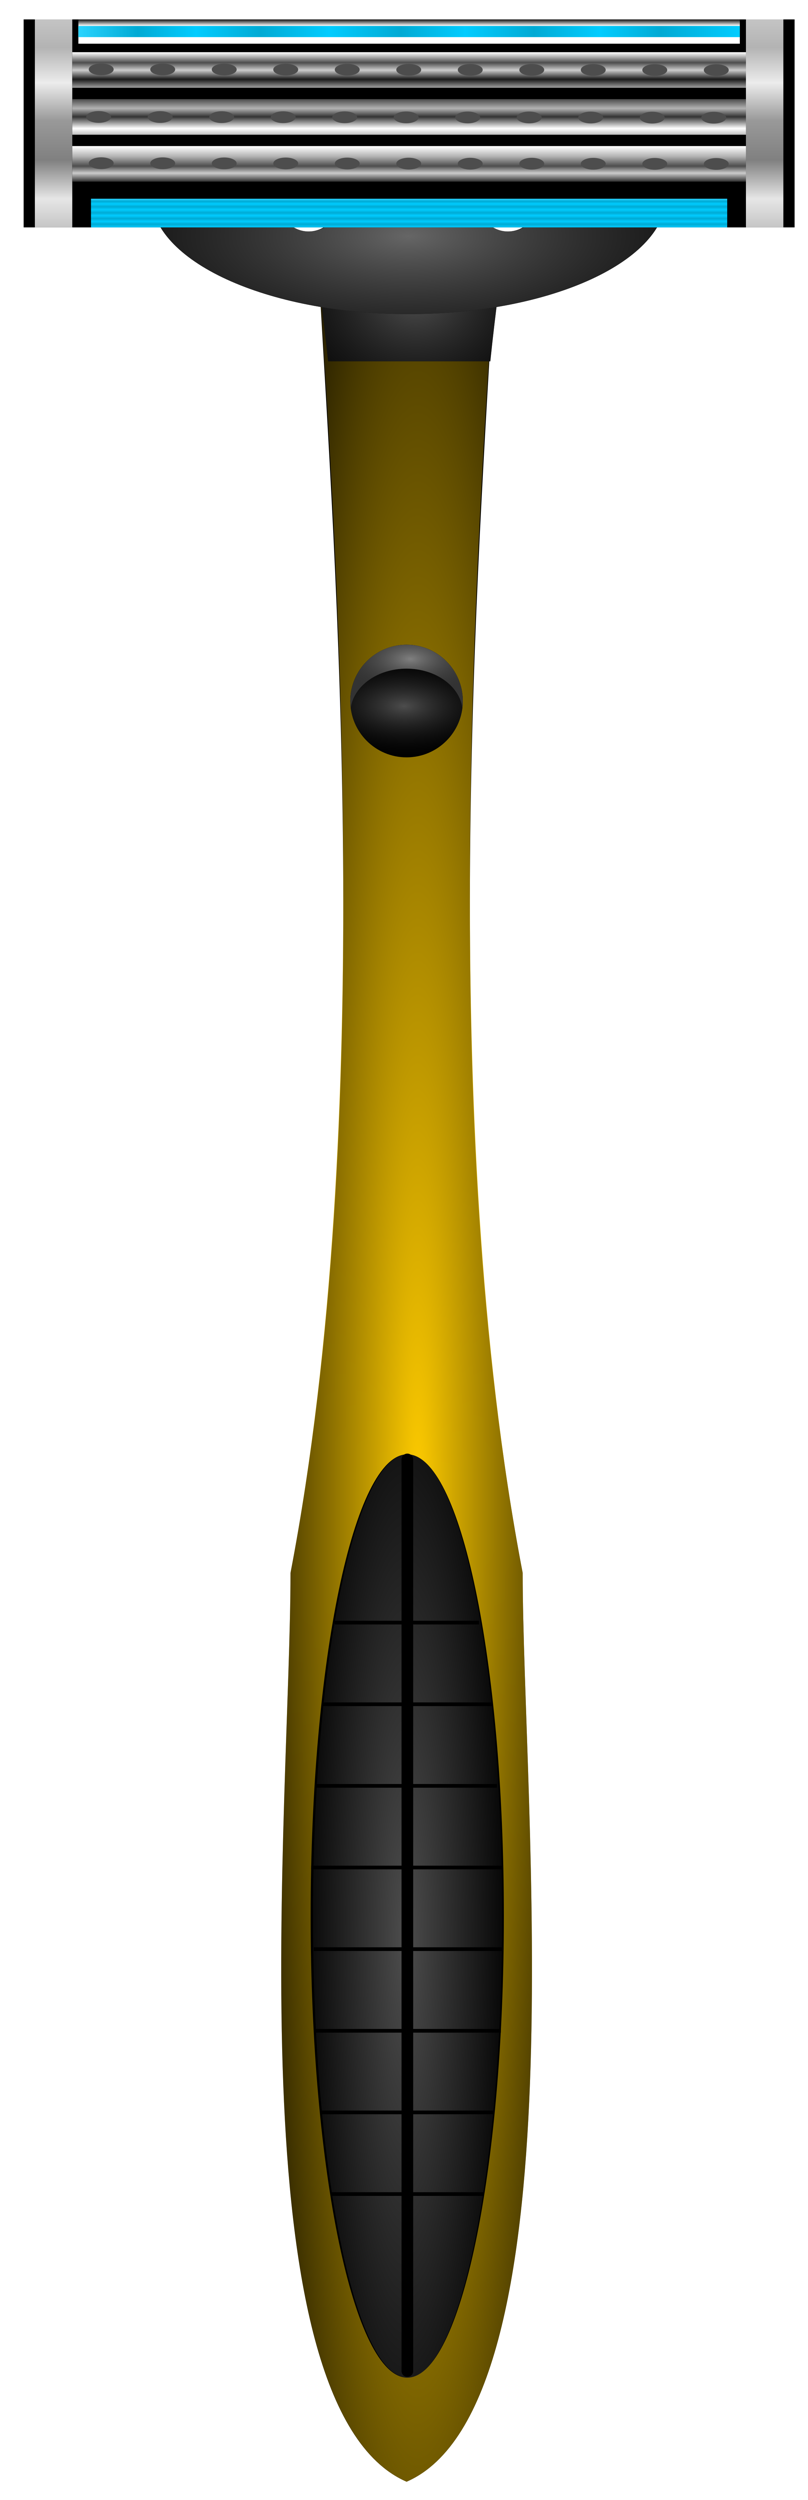 <?xml version="1.0" encoding="UTF-8" standalone="no"?>
<!-- Created with Inkscape (http://www.inkscape.org/) -->
<svg
    xmlns:inkscape="http://www.inkscape.org/namespaces/inkscape"
    xmlns:rdf="http://www.w3.org/1999/02/22-rdf-syntax-ns#"
    xmlns="http://www.w3.org/2000/svg"
    xmlns:sodipodi="http://sodipodi.sourceforge.net/DTD/sodipodi-0.dtd"
    xmlns:cc="http://creativecommons.org/ns#"
    xmlns:xlink="http://www.w3.org/1999/xlink"
    xmlns:dc="http://purl.org/dc/elements/1.1/"
    xmlns:svg="http://www.w3.org/2000/svg"
    xmlns:ns1="http://sozi.baierouge.fr"
    id="svg2"
    viewBox="0 0 220 680"
    version="1.1"
    inkscape:version="0.48.2 r9819"
    sodipodi:docname="Rasuradora.svg"
  >
  <title
      id="title4834"
    >Shaving machine. Rasuradora manual.</title
  >
  <defs
      id="defs4"
    >
    <linearGradient
        id="linearGradient4011"
      >
      <stop
          id="stop4013"
          style="stop-color:#2ad4ff"
          offset="0"
      />
      <stop
          id="stop4019"
          style="stop-color:#00aad4"
          offset=".09"
      />
      <stop
          id="stop4021"
          style="stop-color:#00ccff"
          offset=".178"
      />
      <stop
          id="stop4023"
          style="stop-color:#00aad4"
          offset=".276"
      />
      <stop
          id="stop4025"
          style="stop-color:#00ccff"
          offset=".379"
      />
      <stop
          id="stop4027"
          style="stop-color:#00aad4"
          offset=".488"
      />
      <stop
          id="stop4029"
          style="stop-color:#00ccff"
          offset=".585"
      />
      <stop
          id="stop4031"
          style="stop-color:#00aad4"
          offset=".689"
      />
      <stop
          id="stop4033"
          style="stop-color:#00ccff"
          offset=".788"
      />
      <stop
          id="stop4035"
          style="stop-color:#00aad4"
          offset=".881"
      />
      <stop
          id="stop4015"
          style="stop-color:#00ccff"
          offset="1"
      />
    </linearGradient
    >
    <radialGradient
        id="radialGradient4836"
        gradientUnits="userSpaceOnUse"
        cy="354.72"
        cx="203.81"
        gradientTransform="matrix(1.203 -0 0 10.933 85.673 -3114.1)"
        r="43.2"
        inkscape:collect="always"
      >
      <stop
          id="stop3772"
          style="stop-color:#ffcc00"
          offset="0"
      />
      <stop
          id="stop3774"
          style="stop-color:#ffcc00;stop-opacity:0"
          offset="1"
      />
    </radialGradient
    >
    <radialGradient
        id="radialGradient4838"
        gradientUnits="userSpaceOnUse"
        cy="298.66"
        cx="-131.51"
        gradientTransform="matrix(1.151 7.664e-7 -0 2.796 19.837 -534.47)"
        r="43.973"
        inkscape:collect="always"
      >
      <stop
          id="stop3786"
          style="stop-color:#4d4d4d"
          offset="0"
      />
      <stop
          id="stop3788"
          style="stop-color:#4d4d4d;stop-opacity:0"
          offset="1"
      />
    </radialGradient
    >
    <radialGradient
        id="radialGradient4840"
        gradientUnits="userSpaceOnUse"
        cy="72.805"
        cx="201.53"
        gradientTransform="matrix(1.822 4.0226e-7 3.1592e-8 1.322 -76.555 347.12)"
        r="30"
        inkscape:collect="always"
      >
      <stop
          id="stop4169"
          style="stop-color:#4d4d4d"
          offset="0"
      />
      <stop
          id="stop4171"
          style="stop-color:#1a1a1a;stop-opacity:0"
          offset="1"
      />
    </radialGradient
    >
    <radialGradient
        id="radialGradient4842"
        gradientUnits="userSpaceOnUse"
        cy="3.626"
        cx="199.35"
        gradientTransform="matrix(1.121 -6.0822e-8 -0 .459 -15.631 404.9)"
        r="126.39"
        inkscape:collect="always"
      >
      <stop
          id="stop4363"
          style="stop-color:#666666"
          offset="0"
      />
      <stop
          id="stop4365"
          style="stop-color:#000000;stop-opacity:0"
          offset="1"
      />
    </radialGradient
    >
    <linearGradient
        id="linearGradient4844"
        y2="513.18"
        gradientUnits="userSpaceOnUse"
        x2="-106.07"
        gradientTransform="matrix(.971 0 0 1 96.905 -100.97)"
        y1="577.27"
        x1="-106.07"
        inkscape:collect="always"
      >
      <stop
          id="stop3987"
          style="stop-color:#b3b3b3"
          offset="0"
      />
      <stop
          id="stop3993"
          style="stop-color:#e6e6e6"
          offset=".19"
      />
      <stop
          id="stop3995"
          style="stop-color:#808080"
          offset=".353"
      />
      <stop
          id="stop3997"
          style="stop-color:#999999"
          offset="0.52"
      />
      <stop
          id="stop3999"
          style="stop-color:#ececec"
          offset=".68"
      />
      <stop
          id="stop4001"
          style="stop-color:#b3b3b3"
          offset=".83"
      />
      <stop
          id="stop3989"
          style="stop-color:#cccccc"
          offset="1"
      />
    </linearGradient
    >
    <linearGradient
        id="linearGradient4846"
        y2="572.84"
        xlink:href="#linearGradient4011"
        gradientUnits="userSpaceOnUse"
        x2="-100.31"
        gradientTransform="matrix(1 0 0 .766 99.89 33.127)"
        y1="562.68"
        x1="-100.31"
        inkscape:collect="always"
    />
    <linearGradient
        id="linearGradient4848"
        y2="516.38"
        gradientUnits="userSpaceOnUse"
        x2="-137.83"
        gradientTransform="matrix(1.04 0 0 1 103.95 -100.97)"
        y1="523.15"
        x1="-137.83"
        inkscape:collect="always"
      >
      <stop
          id="stop4047"
          style="stop-color:#ffffff"
          offset="0"
      />
      <stop
          id="stop4055"
          style="stop-color:#ffffff"
          offset=".264"
      />
      <stop
          id="stop4053"
          style="stop-color:#ffffff"
          offset=".72"
      />
      <stop
          id="stop4049"
          style="stop-color:#ffffff;stop-opacity:0"
          offset="1"
      />
    </linearGradient
    >
    <linearGradient
        id="linearGradient4850"
        y2="519.8"
        xlink:href="#linearGradient4011"
        gradientUnits="userSpaceOnUse"
        x2="-17.503"
        gradientTransform="matrix(1.04 0 0 .298 103.95 249.77)"
        y1="519.8"
        x1="-187.5"
        inkscape:collect="always"
    />
    <linearGradient
        id="linearGradient4852"
        y2="516.38"
        gradientUnits="userSpaceOnUse"
        x2="-137.83"
        gradientTransform="matrix(1.059 0 0 1.466 105.92 -332.55)"
        y1="523.15"
        x1="-137.83"
        inkscape:collect="always"
      >
      <stop
          id="stop4103"
          style="stop-color:#b3b3b3"
          offset="0"
      />
      <stop
          id="stop4105"
          style="stop-color:#1a1a1a"
          offset=".264"
      />
      <stop
          id="stop4111"
          style="stop-color:#cccccc"
          offset=".514"
      />
      <stop
          id="stop4107"
          style="stop-color:#4d4d4d"
          offset=".72"
      />
      <stop
          id="stop4109"
          style="stop-color:#ffffff"
          offset="1"
      />
    </linearGradient
    >
    <linearGradient
        id="linearGradient4854"
        y2="516.38"
        gradientUnits="userSpaceOnUse"
        x2="-137.83"
        gradientTransform="matrix(1.059 0 0 1.466 105.92 -319.84)"
        y1="523.15"
        x1="-137.83"
        inkscape:collect="always"
      >
      <stop
          id="stop4079"
          style="stop-color:#b3b3b3"
          offset="0"
      />
      <stop
          id="stop4081"
          style="stop-color:#ffffff"
          offset=".204"
      />
      <stop
          id="stop4087"
          style="stop-color:#333333"
          offset=".523"
      />
      <stop
          id="stop4083"
          style="stop-color:#b3b3b3"
          offset=".75"
      />
      <stop
          id="stop4085"
          style="stop-color:#4d4d4d"
          offset="1"
      />
    </linearGradient
    >
    <linearGradient
        id="linearGradient4856"
        y2="516.38"
        gradientUnits="userSpaceOnUse"
        x2="-137.83"
        gradientTransform="matrix(1.059 0 0 1.466 105.92 -307.13)"
        y1="523.15"
        x1="-137.83"
        inkscape:collect="always"
      >
      <stop
          id="stop4091"
          style="stop-color:#1a1a1a"
          offset="0"
      />
      <stop
          id="stop4093"
          style="stop-color:#cccccc"
          offset=".264"
      />
      <stop
          id="stop4099"
          style="stop-color:#4d4d4d"
          offset=".457"
      />
      <stop
          id="stop4095"
          style="stop-color:#b3b3b3"
          offset=".72"
      />
      <stop
          id="stop4097"
          style="stop-color:#ffffff"
          offset="1"
      />
    </linearGradient
    >
    <radialGradient
        id="radialGradient4858"
        gradientUnits="userSpaceOnUse"
        cy="174.06"
        cx="355.62"
        gradientTransform="matrix(2.005 .032 -.016 1 -354.66 -11.324)"
        r="24.99"
        inkscape:collect="always"
      >
      <stop
          id="stop4667"
          style="stop-color:#4d4d4d"
          offset="0"
      />
      <stop
          id="stop4669"
          style="stop-color:#000000;stop-opacity:0"
          offset="1"
      />
    </radialGradient
    >
    <radialGradient
        id="radialGradient4860"
        gradientUnits="userSpaceOnUse"
        cy="147.24"
        cx="358.55"
        gradientTransform="matrix(1.276 -1.1984e-8 0 .638 -99.137 59.298)"
        r="24.984"
        inkscape:collect="always"
      >
      <stop
          id="stop4677"
          style="stop-color:#808080"
          offset="0"
      />
      <stop
          id="stop4679"
          style="stop-color:#333333;stop-opacity:0"
          offset="1"
      />
    </radialGradient
    >
  </defs
  >
  <sodipodi:namedview
      id="base"
      fit-margin-left="0"
      inkscape:zoom="0.5433188"
      borderopacity="1.0"
      inkscape:current-layer="layer1"
      inkscape:cx="217.56471"
      inkscape:cy="408.06874"
      inkscape:object-paths="false"
      inkscape:window-maximized="1"
      inkscape:snap-bbox="false"
      showgrid="false"
      fit-margin-right="0"
      inkscape:document-units="px"
      bordercolor="#666666"
      inkscape:window-x="54"
      inkscape:window-y="-8"
      fit-margin-bottom="0"
      inkscape:window-width="1304"
      inkscape:pageopacity="0.0"
      inkscape:pageshadow="2"
      pagecolor="#ffffff"
      inkscape:window-height="746"
      fit-margin-top="0"
    >
    <inkscape:grid
        id="grid3766"
        enabled="true"
        visible="true"
        snapvisiblegridlinesonly="true"
        type="xygrid"
        empspacing="5"
    />
  </sodipodi:namedview
  >
  <g
      id="layer1"
      inkscape:label="Capa 1"
      inkscape:groupmode="layer"
      transform="translate(-97.379 -350.46)"
    >
    <g
        id="g4760"
        transform="translate(1.841)"
      >
      <g
          id="g4559"
          transform="matrix(1.019 0 0 1.004 -127.85 -7.596)"
        >
        <path
            id="rect2985"
            sodipodi:nodetypes="cccccc"
            style="fill:#000000"
            inkscape:connector-curvature="0"
            d="m304.6 433.95h46.528c-3.877 71.81-15.509 225.69 7.755 348.79 0 61.552 15.509 225.69-31.019 246.21-46.528-20.517-31.019-184.66-31.019-246.21 23.264-123.1 11.632-276.98 7.755-348.79z"
        />
        <path
            id="path3768"
            d="m304.6 433.95h46.528c-3.877 61.552-15.509 225.69 7.755 348.79 0 61.552 15.509 225.69-31.019 246.21-46.53-20.6-31.02-184.71-31.02-246.26 23.26-123.1 11.63-287.24 7.75-348.79z"
            sodipodi:nodetypes="cccccc"
            style="fill:url(#radialGradient4836)"
            inkscape:connector-curvature="0"
        />
      </g
      >
      <g
          id="g4546"
          transform="matrix(1.019 0 0 1.004 2.653 -9.118)"
        >
        <path
            id="path3780"
            sodipodi:rx="43.973385"
            sodipodi:ry="86.550789"
            style="fill:#000000"
            sodipodi:type="arc"
            d="m-86.551 296.56c0 47.801-19.688 86.551-43.973 86.551-24.286 0-43.973-38.75-43.973-86.551s19.688-86.551 43.973-86.551c24.286 0 43.973 38.75 43.973 86.551z"
            transform="matrix(.587 0 0 1.445 276.59 448.67)"
            sodipodi:cy="296.56165"
            sodipodi:cx="-130.52417"
        />
        <path
            id="path3782"
            sodipodi:rx="43.973385"
            sodipodi:ry="86.550789"
            style="fill:url(#radialGradient4838)"
            sodipodi:type="arc"
            d="m-86.551 296.56c0 47.801-19.688 86.551-43.973 86.551-24.286 0-43.973-38.75-43.973-86.551s19.688-86.551 43.973-86.551c24.286 0 43.973 38.75 43.973 86.551z"
            transform="matrix(.575 0 0 1.445 275.11 448.67)"
            sodipodi:cy="296.56165"
            sodipodi:cx="-130.52417"
        />
        <path
            id="path3792"
            style="stroke:#000000;stroke-linecap:round;stroke-width:3.109;fill:#000000"
            inkscape:connector-curvature="0"
            d="m200 753.49v247.01"
        />
        <path
            id="path3794"
            style="stroke:#000000;fill:none"
            inkscape:connector-curvature="0"
            d="m180.56 797.72h38.585"
        />
        <path
            id="path3796"
            style="stroke:#000000;fill:none"
            inkscape:connector-curvature="0"
            d="m177.48 819.84h45.223"
        />
        <path
            id="path3798"
            style="stroke:#000000;fill:none"
            inkscape:connector-curvature="0"
            d="m175.27 841.95h48.686"
        />
        <path
            id="path3800"
            style="stroke:#000000;fill:none"
            inkscape:connector-curvature="0"
            d="m174.3 864.07h51.101"
        />
        <path
            id="path3802"
            style="stroke:#000000;fill:none"
            inkscape:connector-curvature="0"
            d="m174.98 886.18h50.344"
        />
        <path
            id="path3806"
            style="stroke:#000000;fill:none"
            inkscape:connector-curvature="0"
            d="m175.4 908.3h49.572"
        />
        <path
            id="path3808"
            style="stroke:#000000;fill:none"
            inkscape:connector-curvature="0"
            d="m176.77 930.41h46.208"
        />
        <path
            id="path3810"
            style="stroke:#000000;fill:none"
            inkscape:connector-curvature="0"
            d="m179.5 952.53h40.795"
        />
      </g
      >
      <g
          id="g4534"
          transform="matrix(.878 0 0 1.004 -46.437 -13.301)"
        >
        <path
            id="rect4141"
            style="fill:#000000"
            inkscape:connector-curvature="0"
            d="m258.6 426.19c1.274 8.246 3.181 20 4.844 34h50.312c1.662-14 3.57-25.754 4.844-34h-60z"
        />
        <path
            id="path4165"
            style="fill:url(#radialGradient4840)"
            inkscape:connector-curvature="0"
            d="m258.6 426.19c1.274 8.246 3.181 20 4.844 34h50.312c1.662-14 3.57-25.754 4.844-34h-60z"
        />
      </g
      >
      <g
          id="g4540"
          transform="matrix(1.019 0 0 1.004 -5.067 6.475)"
        >
        <path
            id="path4292"
            style="fill:#000000"
            inkscape:connector-curvature="0"
            d="m139.08 395.55c0.008 17.759 30.84 32.156 68.875 32.156 38.041 0 68.875-14.395 68.875-32.156h-34.656v1.969c0 4.325-3.456 7.812-7.781 7.812s-7.812-3.487-7.812-7.812v-1.969h-18.625-19v1.969c0 4.325-3.487 7.812-7.812 7.812-4.325 0-7.812-3.487-7.812-7.812v-1.969h-34.25z"
        />
        <path
            id="path4359"
            style="fill:url(#radialGradient4842)"
            inkscape:connector-curvature="0"
            d="m139.08 395.55c0.008 17.759 30.84 32.156 68.875 32.156 38.041 0 68.875-14.395 68.875-32.156h-34.469v1.969c0 4.325-3.456 7.812-7.781 7.812s-7.812-3.487-7.812-7.812v-1.969h-18.812-18.812v1.969c0 4.325-3.487 7.812-7.812 7.812-4.325 0-7.812-3.487-7.812-7.812v-1.969h-34.438z"
        />
      </g
      >
      <g
          id="g4428"
          transform="matrix(1.019 0 0 1.004 209.59 -61.464)"
        >
        <rect
            id="rect4003"
            style="fill:#000000"
            height="56.348"
            width="206"
            y="415.54"
            x="-105.61"
        />
        <rect
            id="rect3983"
            style="fill:url(#linearGradient4844)"
            height="56.348"
            width="200"
            y="415.54"
            x="-102.61"
        />
        <rect
            id="rect4007"
            style="fill:#000000"
            height="56.348"
            width="180"
            y="415.54"
            x="-92.613"
        />
        <rect
            id="rect4009"
            style="fill:url(#linearGradient4846)"
            height="7.767"
            width="170"
            y="464.12"
            x="-87.613"
        />
        <rect
            id="rect4037"
            style="fill:url(#linearGradient4848)"
            height="6.58"
            width="176.74"
            y="415.54"
            x="-90.983"
        />
        <rect
            id="rect4041"
            style="fill:url(#linearGradient4850)"
            height="3.019"
            width="176.74"
            y="417.32"
            x="-90.983"
        />
        <rect
            id="rect4057"
            style="fill:url(#linearGradient4852)"
            height="9.644"
            width="180"
            y="424.42"
            x="-92.613"
        />
        <rect
            id="rect4069"
            style="fill:url(#linearGradient4854)"
            height="9.644"
            width="180"
            y="437.14"
            x="-92.613"
        />
        <rect
            id="rect4073"
            style="fill:url(#linearGradient4856)"
            height="9.644"
            width="180"
            y="449.85"
            x="-92.613"
        />
        <g
            id="g4231"
            transform="matrix(1.356 0 0 .668 260.51 106.25)"
          >
          <path
              id="path4209"
              sodipodi:rx="2.3872728"
              sodipodi:ry="2.3872728"
              style="fill:#4d4d4d"
              sodipodi:type="arc"
              d="m-233.95 196.57c0 1.318-1.069 2.387-2.387 2.387-1.318 0-2.387-1.069-2.387-2.387 0-1.318 1.069-2.387 2.387-2.387s2.387 1.069 2.387 2.387z"
              transform="matrix(1.028 0 0 1 -12.262 306)"
              sodipodi:cy="196.5663"
              sodipodi:cx="-236.34"
          />
          <path
              id="path4211"
              sodipodi:rx="2.3872728"
              sodipodi:ry="2.3872728"
              style="fill:#4d4d4d"
              sodipodi:type="arc"
              d="m-233.95 196.57c0 1.318-1.069 2.387-2.387 2.387-1.318 0-2.387-1.069-2.387-2.387 0-1.318 1.069-2.387 2.387-2.387s2.387 1.069 2.387 2.387z"
              transform="matrix(1.028 0 0 1 -.142 306.03)"
              sodipodi:cy="196.5663"
              sodipodi:cx="-236.34"
          />
          <path
              id="path4213"
              sodipodi:rx="2.3872728"
              sodipodi:ry="2.3872728"
              style="fill:#4d4d4d"
              sodipodi:type="arc"
              d="m-233.95 196.57c0 1.318-1.069 2.387-2.387 2.387-1.318 0-2.387-1.069-2.387-2.387 0-1.318 1.069-2.387 2.387-2.387s2.387 1.069 2.387 2.387z"
              transform="matrix(1.028 0 0 1 11.978 306.07)"
              sodipodi:cy="196.5663"
              sodipodi:cx="-236.34"
          />
          <path
              id="path4215"
              sodipodi:rx="2.3872728"
              sodipodi:ry="2.3872728"
              style="fill:#4d4d4d"
              sodipodi:type="arc"
              d="m-233.95 196.57c0 1.318-1.069 2.387-2.387 2.387-1.318 0-2.387-1.069-2.387-2.387 0-1.318 1.069-2.387 2.387-2.387s2.387 1.069 2.387 2.387z"
              transform="matrix(1.028 0 0 1 24.098 306.1)"
              sodipodi:cy="196.5663"
              sodipodi:cx="-236.34"
          />
          <path
              id="path4217"
              sodipodi:rx="2.3872728"
              sodipodi:ry="2.3872728"
              style="fill:#4d4d4d"
              sodipodi:type="arc"
              d="m-233.95 196.57c0 1.318-1.069 2.387-2.387 2.387-1.318 0-2.387-1.069-2.387-2.387 0-1.318 1.069-2.387 2.387-2.387s2.387 1.069 2.387 2.387z"
              transform="matrix(1.028 0 0 1 36.218 306.13)"
              sodipodi:cy="196.5663"
              sodipodi:cx="-236.34"
          />
          <path
              id="path4219"
              sodipodi:rx="2.3872728"
              sodipodi:ry="2.3872728"
              style="fill:#4d4d4d"
              sodipodi:type="arc"
              d="m-233.95 196.57c0 1.318-1.069 2.387-2.387 2.387-1.318 0-2.387-1.069-2.387-2.387 0-1.318 1.069-2.387 2.387-2.387s2.387 1.069 2.387 2.387z"
              transform="matrix(1.028 0 0 1 48.337 306.17)"
              sodipodi:cy="196.5663"
              sodipodi:cx="-236.34"
          />
          <path
              id="path4221"
              sodipodi:rx="2.3872728"
              sodipodi:ry="2.3872728"
              style="fill:#4d4d4d"
              sodipodi:type="arc"
              d="m-233.95 196.57c0 1.318-1.069 2.387-2.387 2.387-1.318 0-2.387-1.069-2.387-2.387 0-1.318 1.069-2.387 2.387-2.387s2.387 1.069 2.387 2.387z"
              transform="matrix(1.028 0 0 1 60.457 306.2)"
              sodipodi:cy="196.5663"
              sodipodi:cx="-236.34"
          />
          <path
              id="path4223"
              sodipodi:rx="2.3872728"
              sodipodi:ry="2.3872728"
              style="fill:#4d4d4d"
              sodipodi:type="arc"
              d="m-233.95 196.57c0 1.318-1.069 2.387-2.387 2.387-1.318 0-2.387-1.069-2.387-2.387 0-1.318 1.069-2.387 2.387-2.387s2.387 1.069 2.387 2.387z"
              transform="matrix(1.028 0 0 1 84.697 306.23)"
              sodipodi:cy="196.5663"
              sodipodi:cx="-236.34"
          />
          <path
              id="path4225"
              sodipodi:rx="2.3872728"
              sodipodi:ry="2.3872728"
              style="fill:#4d4d4d"
              sodipodi:type="arc"
              d="m-233.95 196.57c0 1.318-1.069 2.387-2.387 2.387-1.318 0-2.387-1.069-2.387-2.387 0-1.318 1.069-2.387 2.387-2.387s2.387 1.069 2.387 2.387z"
              transform="matrix(1.028 0 0 1 96.817 306.27)"
              sodipodi:cy="196.5663"
              sodipodi:cx="-236.34"
          />
          <path
              id="path4227"
              sodipodi:rx="2.3872728"
              sodipodi:ry="2.3872728"
              style="fill:#4d4d4d"
              sodipodi:type="arc"
              d="m-233.95 196.57c0 1.318-1.069 2.387-2.387 2.387-1.318 0-2.387-1.069-2.387-2.387 0-1.318 1.069-2.387 2.387-2.387s2.387 1.069 2.387 2.387z"
              transform="matrix(1.028 0 0 1 108.94 306.3)"
              sodipodi:cy="196.5663"
              sodipodi:cx="-236.34"
          />
          <path
              id="path4229"
              sodipodi:rx="2.3872728"
              sodipodi:ry="2.3872728"
              style="fill:#4d4d4d"
              sodipodi:type="arc"
              d="m-233.95 196.57c0 1.318-1.069 2.387-2.387 2.387-1.318 0-2.387-1.069-2.387-2.387 0-1.318 1.069-2.387 2.387-2.387s2.387 1.069 2.387 2.387z"
              transform="matrix(1.028 0 0 1 72.577 306.2)"
              sodipodi:cy="196.5663"
              sodipodi:cx="-236.34"
          />
        </g
        >
        <g
            id="g4244"
            transform="matrix(1.356 0 0 .668 261.19 93.355)"
          >
          <path
              id="path4246"
              sodipodi:rx="2.3872728"
              sodipodi:ry="2.3872728"
              style="fill:#4d4d4d"
              sodipodi:type="arc"
              d="m-233.95 196.57c0 1.318-1.069 2.387-2.387 2.387-1.318 0-2.387-1.069-2.387-2.387 0-1.318 1.069-2.387 2.387-2.387s2.387 1.069 2.387 2.387z"
              transform="matrix(1.028 0 0 1 -12.262 306)"
              sodipodi:cy="196.5663"
              sodipodi:cx="-236.34"
          />
          <path
              id="path4248"
              sodipodi:rx="2.3872728"
              sodipodi:ry="2.3872728"
              style="fill:#4d4d4d"
              sodipodi:type="arc"
              d="m-233.95 196.57c0 1.318-1.069 2.387-2.387 2.387-1.318 0-2.387-1.069-2.387-2.387 0-1.318 1.069-2.387 2.387-2.387s2.387 1.069 2.387 2.387z"
              transform="matrix(1.028 0 0 1 -.142 306.03)"
              sodipodi:cy="196.5663"
              sodipodi:cx="-236.34"
          />
          <path
              id="path4250"
              sodipodi:rx="2.3872728"
              sodipodi:ry="2.3872728"
              style="fill:#4d4d4d"
              sodipodi:type="arc"
              d="m-233.95 196.57c0 1.318-1.069 2.387-2.387 2.387-1.318 0-2.387-1.069-2.387-2.387 0-1.318 1.069-2.387 2.387-2.387s2.387 1.069 2.387 2.387z"
              transform="matrix(1.028 0 0 1 11.978 306.07)"
              sodipodi:cy="196.5663"
              sodipodi:cx="-236.34"
          />
          <path
              id="path4252"
              sodipodi:rx="2.3872728"
              sodipodi:ry="2.3872728"
              style="fill:#4d4d4d"
              sodipodi:type="arc"
              d="m-233.95 196.57c0 1.318-1.069 2.387-2.387 2.387-1.318 0-2.387-1.069-2.387-2.387 0-1.318 1.069-2.387 2.387-2.387s2.387 1.069 2.387 2.387z"
              transform="matrix(1.028 0 0 1 24.098 306.1)"
              sodipodi:cy="196.5663"
              sodipodi:cx="-236.34"
          />
          <path
              id="path4254"
              sodipodi:rx="2.3872728"
              sodipodi:ry="2.3872728"
              style="fill:#4d4d4d"
              sodipodi:type="arc"
              d="m-233.95 196.57c0 1.318-1.069 2.387-2.387 2.387-1.318 0-2.387-1.069-2.387-2.387 0-1.318 1.069-2.387 2.387-2.387s2.387 1.069 2.387 2.387z"
              transform="matrix(1.028 0 0 1 36.218 306.13)"
              sodipodi:cy="196.5663"
              sodipodi:cx="-236.34"
          />
          <path
              id="path4256"
              sodipodi:rx="2.3872728"
              sodipodi:ry="2.3872728"
              style="fill:#4d4d4d"
              sodipodi:type="arc"
              d="m-233.95 196.57c0 1.318-1.069 2.387-2.387 2.387-1.318 0-2.387-1.069-2.387-2.387 0-1.318 1.069-2.387 2.387-2.387s2.387 1.069 2.387 2.387z"
              transform="matrix(1.028 0 0 1 48.337 306.17)"
              sodipodi:cy="196.5663"
              sodipodi:cx="-236.34"
          />
          <path
              id="path4258"
              sodipodi:rx="2.3872728"
              sodipodi:ry="2.3872728"
              style="fill:#4d4d4d"
              sodipodi:type="arc"
              d="m-233.95 196.57c0 1.318-1.069 2.387-2.387 2.387-1.318 0-2.387-1.069-2.387-2.387 0-1.318 1.069-2.387 2.387-2.387s2.387 1.069 2.387 2.387z"
              transform="matrix(1.028 0 0 1 60.457 306.2)"
              sodipodi:cy="196.5663"
              sodipodi:cx="-236.34"
          />
          <path
              id="path4260"
              sodipodi:rx="2.3872728"
              sodipodi:ry="2.3872728"
              style="fill:#4d4d4d"
              sodipodi:type="arc"
              d="m-233.95 196.57c0 1.318-1.069 2.387-2.387 2.387-1.318 0-2.387-1.069-2.387-2.387 0-1.318 1.069-2.387 2.387-2.387s2.387 1.069 2.387 2.387z"
              transform="matrix(1.028 0 0 1 84.697 306.23)"
              sodipodi:cy="196.5663"
              sodipodi:cx="-236.34"
          />
          <path
              id="path4262"
              sodipodi:rx="2.3872728"
              sodipodi:ry="2.3872728"
              style="fill:#4d4d4d"
              sodipodi:type="arc"
              d="m-233.95 196.57c0 1.318-1.069 2.387-2.387 2.387-1.318 0-2.387-1.069-2.387-2.387 0-1.318 1.069-2.387 2.387-2.387s2.387 1.069 2.387 2.387z"
              transform="matrix(1.028 0 0 1 96.817 306.27)"
              sodipodi:cy="196.5663"
              sodipodi:cx="-236.34"
          />
          <path
              id="path4264"
              sodipodi:rx="2.3872728"
              sodipodi:ry="2.3872728"
              style="fill:#4d4d4d"
              sodipodi:type="arc"
              d="m-233.95 196.57c0 1.318-1.069 2.387-2.387 2.387-1.318 0-2.387-1.069-2.387-2.387 0-1.318 1.069-2.387 2.387-2.387s2.387 1.069 2.387 2.387z"
              transform="matrix(1.028 0 0 1 108.94 306.3)"
              sodipodi:cy="196.5663"
              sodipodi:cx="-236.34"
          />
          <path
              id="path4266"
              sodipodi:rx="2.3872728"
              sodipodi:ry="2.3872728"
              style="fill:#4d4d4d"
              sodipodi:type="arc"
              d="m-233.95 196.57c0 1.318-1.069 2.387-2.387 2.387-1.318 0-2.387-1.069-2.387-2.387 0-1.318 1.069-2.387 2.387-2.387s2.387 1.069 2.387 2.387z"
              transform="matrix(1.028 0 0 1 72.577 306.2)"
              sodipodi:cy="196.5663"
              sodipodi:cx="-236.34"
          />
        </g
        >
        <g
            id="g4268"
            transform="matrix(1.356 0 0 .668 261.19 118.78)"
          >
          <path
              id="path4270"
              sodipodi:rx="2.3872728"
              sodipodi:ry="2.3872728"
              style="fill:#4d4d4d"
              sodipodi:type="arc"
              d="m-233.95 196.57c0 1.318-1.069 2.387-2.387 2.387-1.318 0-2.387-1.069-2.387-2.387 0-1.318 1.069-2.387 2.387-2.387s2.387 1.069 2.387 2.387z"
              transform="matrix(1.028 0 0 1 -12.262 306)"
              sodipodi:cy="196.5663"
              sodipodi:cx="-236.34"
          />
          <path
              id="path4272"
              sodipodi:rx="2.3872728"
              sodipodi:ry="2.3872728"
              style="fill:#4d4d4d"
              sodipodi:type="arc"
              d="m-233.95 196.57c0 1.318-1.069 2.387-2.387 2.387-1.318 0-2.387-1.069-2.387-2.387 0-1.318 1.069-2.387 2.387-2.387s2.387 1.069 2.387 2.387z"
              transform="matrix(1.028 0 0 1 -.142 306.03)"
              sodipodi:cy="196.5663"
              sodipodi:cx="-236.34"
          />
          <path
              id="path4274"
              sodipodi:rx="2.3872728"
              sodipodi:ry="2.3872728"
              style="fill:#4d4d4d"
              sodipodi:type="arc"
              d="m-233.95 196.57c0 1.318-1.069 2.387-2.387 2.387-1.318 0-2.387-1.069-2.387-2.387 0-1.318 1.069-2.387 2.387-2.387s2.387 1.069 2.387 2.387z"
              transform="matrix(1.028 0 0 1 11.978 306.07)"
              sodipodi:cy="196.5663"
              sodipodi:cx="-236.34"
          />
          <path
              id="path4276"
              sodipodi:rx="2.3872728"
              sodipodi:ry="2.3872728"
              style="fill:#4d4d4d"
              sodipodi:type="arc"
              d="m-233.95 196.57c0 1.318-1.069 2.387-2.387 2.387-1.318 0-2.387-1.069-2.387-2.387 0-1.318 1.069-2.387 2.387-2.387s2.387 1.069 2.387 2.387z"
              transform="matrix(1.028 0 0 1 24.098 306.1)"
              sodipodi:cy="196.5663"
              sodipodi:cx="-236.34"
          />
          <path
              id="path4278"
              sodipodi:rx="2.3872728"
              sodipodi:ry="2.3872728"
              style="fill:#4d4d4d"
              sodipodi:type="arc"
              d="m-233.95 196.57c0 1.318-1.069 2.387-2.387 2.387-1.318 0-2.387-1.069-2.387-2.387 0-1.318 1.069-2.387 2.387-2.387s2.387 1.069 2.387 2.387z"
              transform="matrix(1.028 0 0 1 36.218 306.13)"
              sodipodi:cy="196.5663"
              sodipodi:cx="-236.34"
          />
          <path
              id="path4280"
              sodipodi:rx="2.3872728"
              sodipodi:ry="2.3872728"
              style="fill:#4d4d4d"
              sodipodi:type="arc"
              d="m-233.95 196.57c0 1.318-1.069 2.387-2.387 2.387-1.318 0-2.387-1.069-2.387-2.387 0-1.318 1.069-2.387 2.387-2.387s2.387 1.069 2.387 2.387z"
              transform="matrix(1.028 0 0 1 48.337 306.17)"
              sodipodi:cy="196.5663"
              sodipodi:cx="-236.34"
          />
          <path
              id="path4282"
              sodipodi:rx="2.3872728"
              sodipodi:ry="2.3872728"
              style="fill:#4d4d4d"
              sodipodi:type="arc"
              d="m-233.95 196.57c0 1.318-1.069 2.387-2.387 2.387-1.318 0-2.387-1.069-2.387-2.387 0-1.318 1.069-2.387 2.387-2.387s2.387 1.069 2.387 2.387z"
              transform="matrix(1.028 0 0 1 60.457 306.2)"
              sodipodi:cy="196.5663"
              sodipodi:cx="-236.34"
          />
          <path
              id="path4284"
              sodipodi:rx="2.3872728"
              sodipodi:ry="2.3872728"
              style="fill:#4d4d4d"
              sodipodi:type="arc"
              d="m-233.95 196.57c0 1.318-1.069 2.387-2.387 2.387-1.318 0-2.387-1.069-2.387-2.387 0-1.318 1.069-2.387 2.387-2.387s2.387 1.069 2.387 2.387z"
              transform="matrix(1.028 0 0 1 84.697 306.23)"
              sodipodi:cy="196.5663"
              sodipodi:cx="-236.34"
          />
          <path
              id="path4286"
              sodipodi:rx="2.3872728"
              sodipodi:ry="2.3872728"
              style="fill:#4d4d4d"
              sodipodi:type="arc"
              d="m-233.95 196.57c0 1.318-1.069 2.387-2.387 2.387-1.318 0-2.387-1.069-2.387-2.387 0-1.318 1.069-2.387 2.387-2.387s2.387 1.069 2.387 2.387z"
              transform="matrix(1.028 0 0 1 96.817 306.27)"
              sodipodi:cy="196.5663"
              sodipodi:cx="-236.34"
          />
          <path
              id="path4288"
              sodipodi:rx="2.3872728"
              sodipodi:ry="2.3872728"
              style="fill:#4d4d4d"
              sodipodi:type="arc"
              d="m-233.95 196.57c0 1.318-1.069 2.387-2.387 2.387-1.318 0-2.387-1.069-2.387-2.387 0-1.318 1.069-2.387 2.387-2.387s2.387 1.069 2.387 2.387z"
              transform="matrix(1.028 0 0 1 108.94 306.3)"
              sodipodi:cy="196.5663"
              sodipodi:cx="-236.34"
          />
          <path
              id="path4290"
              sodipodi:rx="2.3872728"
              sodipodi:ry="2.3872728"
              style="fill:#4d4d4d"
              sodipodi:type="arc"
              d="m-233.95 196.57c0 1.318-1.069 2.387-2.387 2.387-1.318 0-2.387-1.069-2.387-2.387 0-1.318 1.069-2.387 2.387-2.387s2.387 1.069 2.387 2.387z"
              transform="matrix(1.028 0 0 1 72.577 306.2)"
              sodipodi:cy="196.5663"
              sodipodi:cx="-236.34"
          />
        </g
        >
      </g
      >
      <g
          id="g4683"
          transform="matrix(.613 0 0 .613 -72.097 220.94)"
        >
        <path
            id="path4656"
            sodipodi:rx="24.989727"
            sodipodi:ry="24.989727"
            style="fill:#000000"
            sodipodi:type="arc"
            d="m381.66 171.88c0 13.801-11.188 24.99-24.99 24.99-13.801 0-24.99-11.188-24.99-24.99 0-13.801 11.188-24.99 24.99-24.99 13.801 0 24.99 11.188 24.99 24.99z"
            transform="translate(97.379 350.46)"
            sodipodi:cy="171.87553"
            sodipodi:cx="356.67157"
        />
        <path
            id="path4663"
            sodipodi:rx="24.989727"
            sodipodi:ry="24.989727"
            style="fill:url(#radialGradient4858)"
            sodipodi:type="arc"
            d="m381.66 171.88c0 13.801-11.188 24.99-24.99 24.99-13.801 0-24.99-11.188-24.99-24.99 0-13.801 11.188-24.99 24.99-24.99 13.801 0 24.99 11.188 24.99 24.99z"
            transform="translate(97.379 350.46)"
            sodipodi:cy="171.87553"
            sodipodi:cx="356.67157"
        />
        <path
            id="path4658"
            style="fill:#333333"
            transform="translate(97.379 350.46)"
            inkscape:connector-curvature="0"
            d="m356.66 146.88c-13.801 0-24.969 11.199-24.969 25 0 1.003 0.072 1.996 0.188 2.969 1.465-9.774 11.982-17.344 24.781-17.344s23.347 7.57 24.812 17.344c0.115-0.972 0.188-1.966 0.188-2.969 0-13.801-11.199-25-25-25z"
        />
        <path
            id="path4673"
            d="m356.66 146.88c-13.801 0-24.969 11.199-24.969 25 0 1.003 0.072 1.996 0.188 2.969 1.465-9.774 11.982-17.344 24.781-17.344s23.347 7.57 24.812 17.344c0.115-0.972 0.188-1.966 0.188-2.969 0-13.801-11.199-25-25-25z"
            style="fill:url(#radialGradient4860)"
            transform="translate(97.379 350.46)"
            inkscape:connector-curvature="0"
        />
      </g
      >
    </g
    >
  </g
  >
</svg
>
